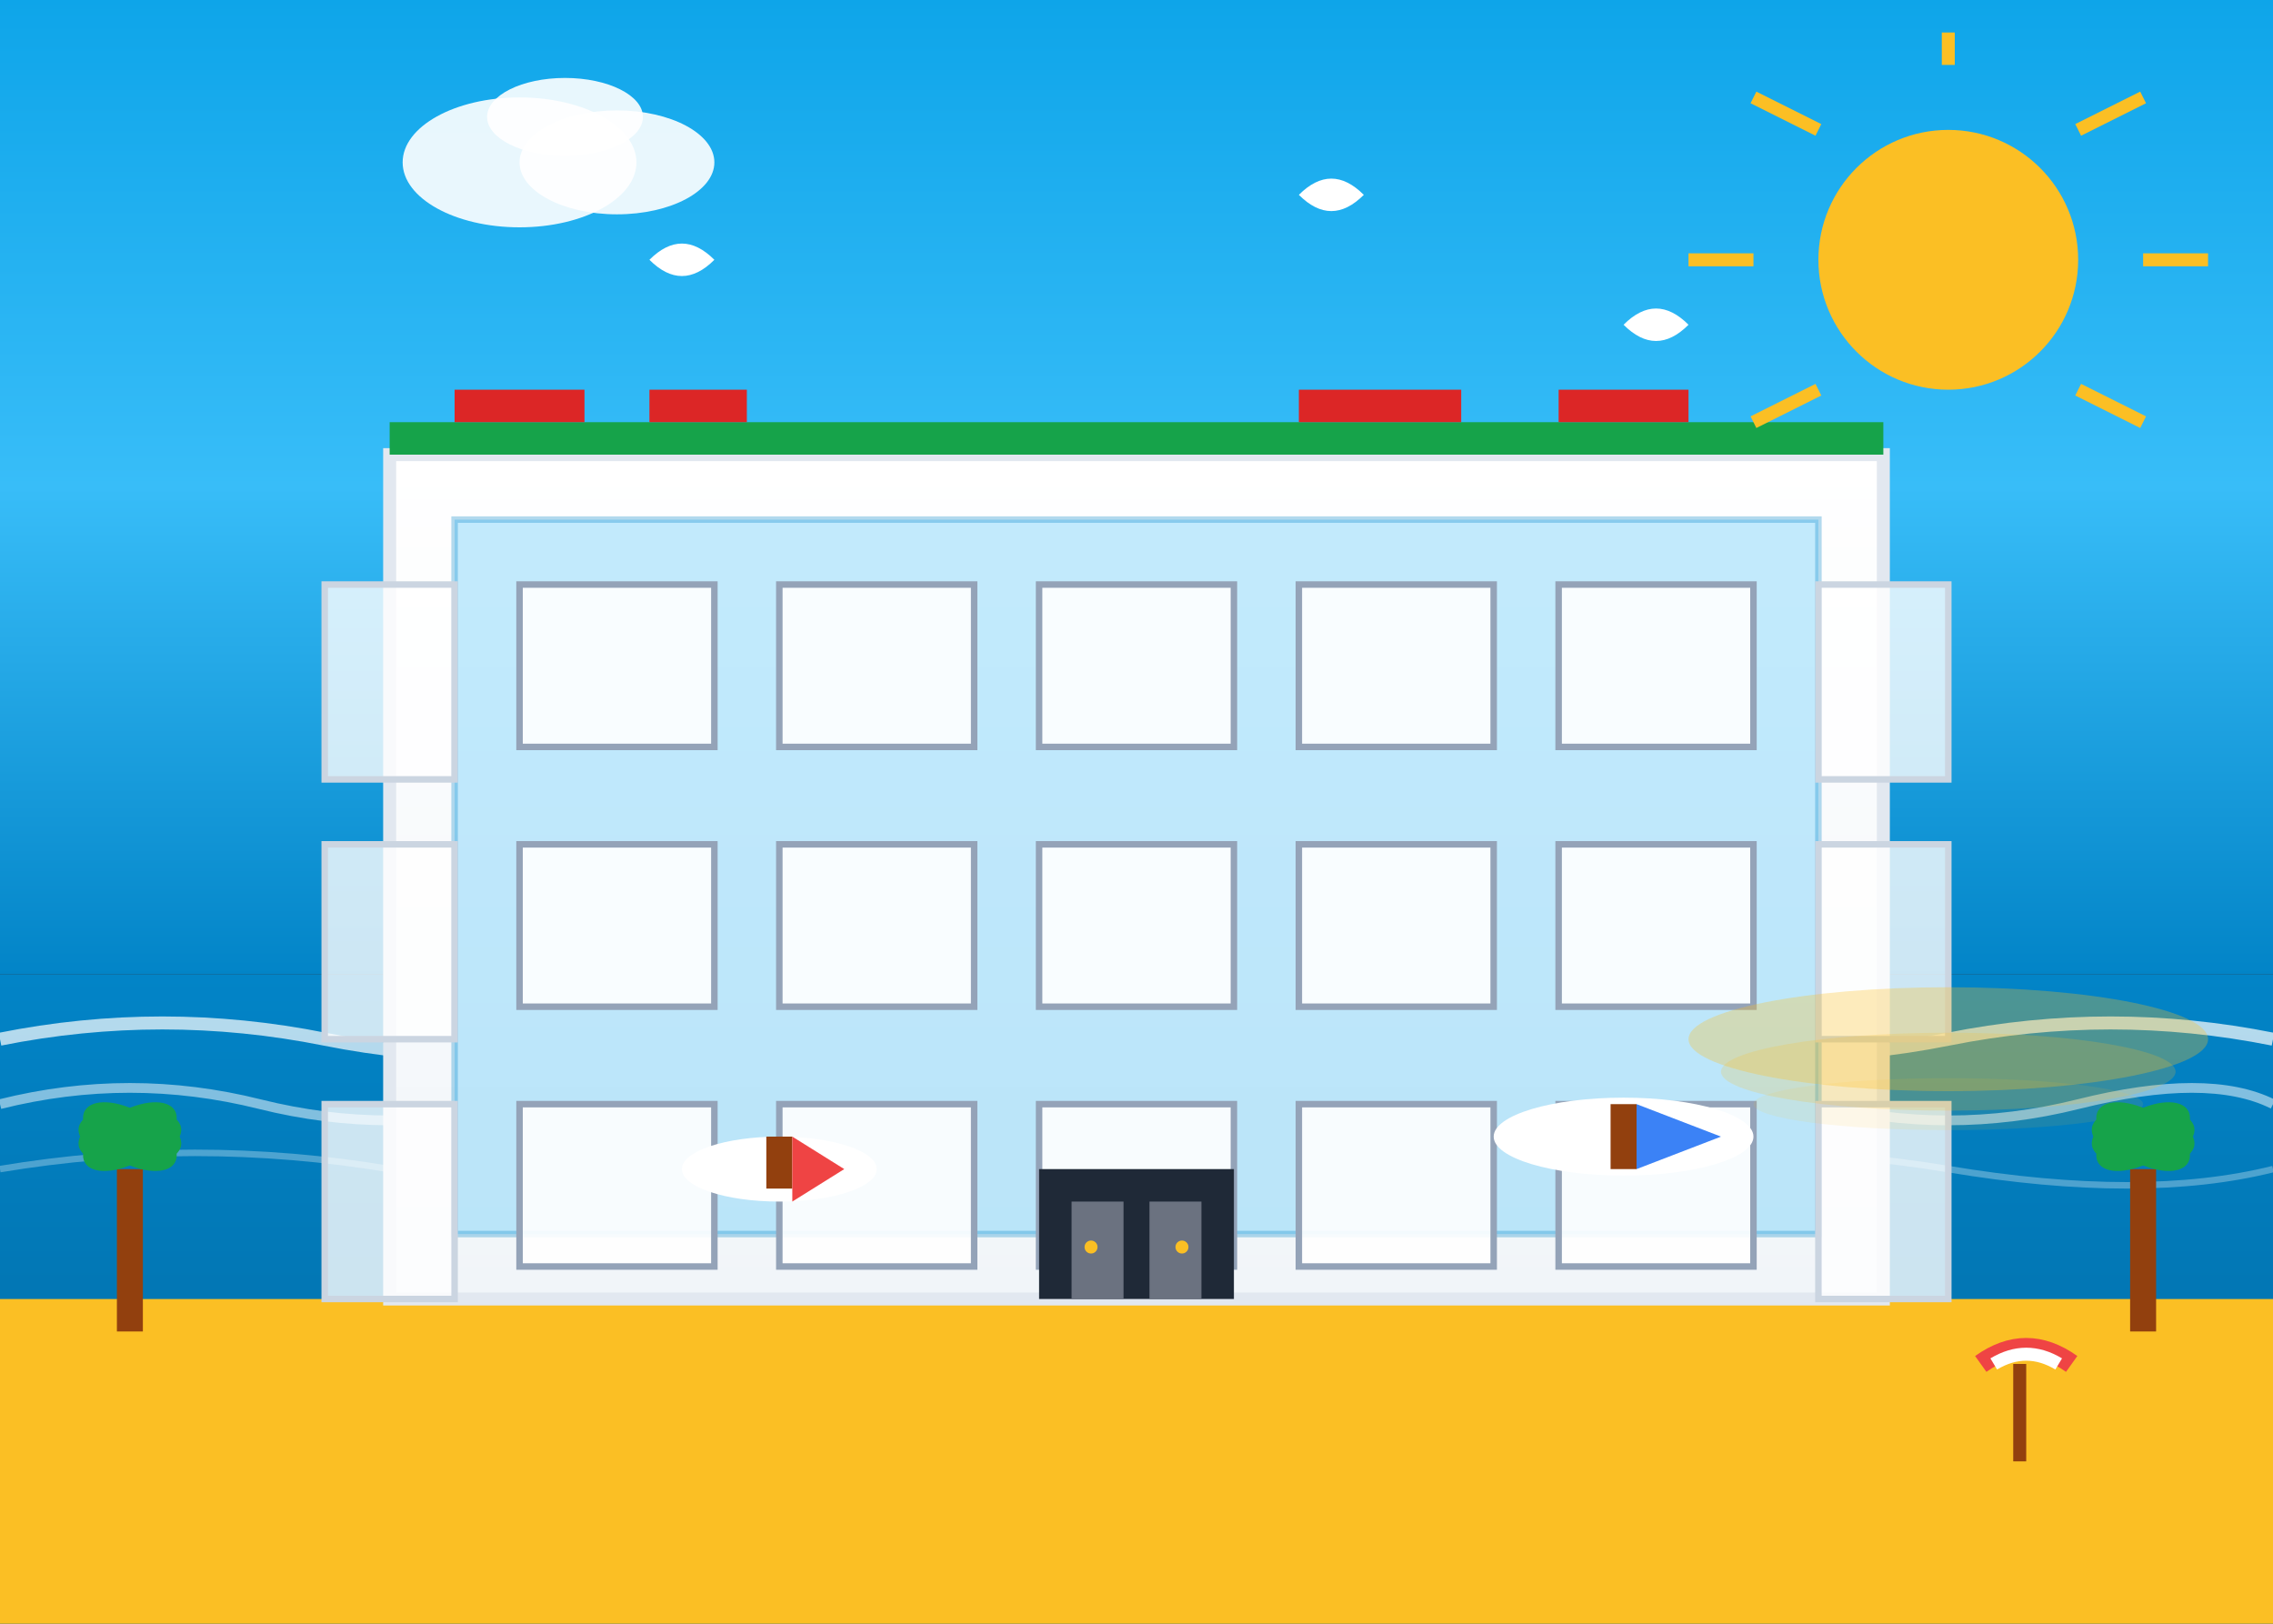 <svg width="350" height="250" viewBox="0 0 350 250" fill="none" xmlns="http://www.w3.org/2000/svg">
  <rect x="0" y="0" width="350" height="250" fill="#333333" stroke="none"/>
  <!-- Sea and sky gradient -->
  <defs>
    <linearGradient id="skyGrad3" x1="0%" y1="0%" x2="0%" y2="100%">
      <stop offset="0%" style="stop-color:#0ea5e9;stop-opacity:1" />
      <stop offset="50%" style="stop-color:#38bdf8;stop-opacity:1" />
      <stop offset="100%" style="stop-color:#0284c7;stop-opacity:1" />
    </linearGradient>
    <linearGradient id="buildingGrad3" x1="0%" y1="0%" x2="0%" y2="100%">
      <stop offset="0%" style="stop-color:#ffffff;stop-opacity:1" />
      <stop offset="100%" style="stop-color:#f1f5f9;stop-opacity:1" />
    </linearGradient>
    <linearGradient id="seaGrad" x1="0%" y1="0%" x2="0%" y2="100%">
      <stop offset="0%" style="stop-color:#0284c7;stop-opacity:1" />
      <stop offset="100%" style="stop-color:#0369a1;stop-opacity:1" />
    </linearGradient>
  </defs>
  
  <!-- Sky -->
  <rect width="350" height="150" fill="url(#skyGrad3)"/>
  
  <!-- Sea/water -->
  <rect x="0" y="150" width="350" height="100" fill="url(#seaGrad)"/>
  
  <!-- Beach/sand -->
  <rect x="0" y="200" width="350" height="50" fill="#fbbf24"/>
  
  <!-- Waves -->
  <path d="M0 160 Q25 155 50 160 T100 160 T150 160 T200 160 T250 160 T300 160 T350 160" stroke="#ffffff" stroke-width="2" fill="none" opacity="0.7"/>
  <path d="M0 170 Q20 165 40 170 T80 170 T120 170 T160 170 T200 170 T240 170 T280 170 T320 170 T350 170" stroke="#ffffff" stroke-width="1.5" fill="none" opacity="0.5"/>
  <path d="M0 180 Q30 175 60 180 T120 180 T180 180 T240 180 T300 180 T350 180" stroke="#ffffff" stroke-width="1" fill="none" opacity="0.3"/>
  
  <!-- Modern seaside building -->
  <rect x="60" y="70" width="230" height="130" fill="url(#buildingGrad3)" stroke="#e2e8f0" stroke-width="2"/>
  
  <!-- Glass facade -->
  <rect x="70" y="80" width="210" height="110" fill="#38bdf8" opacity="0.3" stroke="#0284c7" stroke-width="1"/>
  
  <!-- Balconies with glass railings -->
  <rect x="50" y="90" width="20" height="30" fill="rgba(255,255,255,0.8)" stroke="#cbd5e1" stroke-width="1"/>
  <rect x="50" y="130" width="20" height="30" fill="rgba(255,255,255,0.8)" stroke="#cbd5e1" stroke-width="1"/>
  <rect x="50" y="170" width="20" height="30" fill="rgba(255,255,255,0.8)" stroke="#cbd5e1" stroke-width="1"/>
  
  <rect x="280" y="90" width="20" height="30" fill="rgba(255,255,255,0.8)" stroke="#cbd5e1" stroke-width="1"/>
  <rect x="280" y="130" width="20" height="30" fill="rgba(255,255,255,0.8)" stroke="#cbd5e1" stroke-width="1"/>
  <rect x="280" y="170" width="20" height="30" fill="rgba(255,255,255,0.8)" stroke="#cbd5e1" stroke-width="1"/>
  
  <!-- Window frames -->
  <rect x="80" y="90" width="30" height="25" fill="rgba(255,255,255,0.9)" stroke="#94a3b8" stroke-width="1"/>
  <rect x="120" y="90" width="30" height="25" fill="rgba(255,255,255,0.9)" stroke="#94a3b8" stroke-width="1"/>
  <rect x="160" y="90" width="30" height="25" fill="rgba(255,255,255,0.9)" stroke="#94a3b8" stroke-width="1"/>
  <rect x="200" y="90" width="30" height="25" fill="rgba(255,255,255,0.9)" stroke="#94a3b8" stroke-width="1"/>
  <rect x="240" y="90" width="30" height="25" fill="rgba(255,255,255,0.9)" stroke="#94a3b8" stroke-width="1"/>
  
  <rect x="80" y="130" width="30" height="25" fill="rgba(255,255,255,0.9)" stroke="#94a3b8" stroke-width="1"/>
  <rect x="120" y="130" width="30" height="25" fill="rgba(255,255,255,0.9)" stroke="#94a3b8" stroke-width="1"/>
  <rect x="160" y="130" width="30" height="25" fill="rgba(255,255,255,0.9)" stroke="#94a3b8" stroke-width="1"/>
  <rect x="200" y="130" width="30" height="25" fill="rgba(255,255,255,0.9)" stroke="#94a3b8" stroke-width="1"/>
  <rect x="240" y="130" width="30" height="25" fill="rgba(255,255,255,0.9)" stroke="#94a3b8" stroke-width="1"/>
  
  <rect x="80" y="170" width="30" height="25" fill="rgba(255,255,255,0.9)" stroke="#94a3b8" stroke-width="1"/>
  <rect x="120" y="170" width="30" height="25" fill="rgba(255,255,255,0.9)" stroke="#94a3b8" stroke-width="1"/>
  <rect x="160" y="170" width="30" height="25" fill="rgba(255,255,255,0.9)" stroke="#94a3b8" stroke-width="1"/>
  <rect x="200" y="170" width="30" height="25" fill="rgba(255,255,255,0.9)" stroke="#94a3b8" stroke-width="1"/>
  <rect x="240" y="170" width="30" height="25" fill="rgba(255,255,255,0.9)" stroke="#94a3b8" stroke-width="1"/>
  
  <!-- Entrance lobby -->
  <rect x="160" y="180" width="30" height="20" fill="#1f2937"/>
  <rect x="165" y="185" width="8" height="15" fill="#6b7280"/>
  <rect x="177" y="185" width="8" height="15" fill="#6b7280"/>
  <circle cx="168" cy="192" r="1" fill="#fbbf24"/>
  <circle cx="182" cy="192" r="1" fill="#fbbf24"/>
  
  <!-- Rooftop terrace -->
  <rect x="60" y="65" width="230" height="5" fill="#16a34a"/>
  <rect x="70" y="60" width="20" height="5" fill="#dc2626"/> <!-- Rooftop furniture -->
  <rect x="100" y="60" width="15" height="5" fill="#dc2626"/>
  <rect x="200" y="60" width="25" height="5" fill="#dc2626"/>
  <rect x="240" y="60" width="20" height="5" fill="#dc2626"/>
  
  <!-- Seagulls -->
  <path d="M100 40 Q105 35 110 40 Q105 45 100 40" fill="#ffffff"/>
  <path d="M200 30 Q205 25 210 30 Q205 35 200 30" fill="#ffffff"/>
  <path d="M250 50 Q255 45 260 50 Q255 55 250 50" fill="#ffffff"/>
  
  <!-- Boats on the sea -->
  <ellipse cx="120" cy="180" rx="15" ry="5" fill="#ffffff"/>
  <rect x="118" y="175" width="4" height="8" fill="#92400e"/>
  <polygon points="122,175 130,180 122,185" fill="#ef4444"/>
  
  <ellipse cx="250" cy="175" rx="20" ry="6" fill="#ffffff"/>
  <rect x="248" y="170" width="4" height="10" fill="#92400e"/>
  <polygon points="252,170 265,175 252,180" fill="#3b82f6"/>
  
  <!-- Sun reflection on water -->
  <ellipse cx="300" cy="160" rx="40" ry="8" fill="#fbbf24" opacity="0.3"/>
  <ellipse cx="300" cy="165" rx="35" ry="6" fill="#fbbf24" opacity="0.2"/>
  <ellipse cx="300" cy="170" rx="30" ry="4" fill="#fbbf24" opacity="0.1"/>
  
  <!-- Sun -->
  <circle cx="300" cy="40" r="20" fill="#fbbf24"/>
  <path d="M300 10 L300 5 M320 20 L330 15 M320 60 L330 65 M280 20 L270 15 M280 60 L270 65 M270 40 L260 40 M330 40 L340 40" stroke="#fbbf24" stroke-width="2"/>
  
  <!-- Clouds -->
  <ellipse cx="80" cy="25" rx="18" ry="10" fill="#ffffff" opacity="0.9"/>
  <ellipse cx="95" cy="25" rx="15" ry="8" fill="#ffffff" opacity="0.9"/>
  <ellipse cx="87" cy="18" rx="12" ry="6" fill="#ffffff" opacity="0.9"/>
  
  <!-- Palm trees -->
  <rect x="18" y="180" width="4" height="25" fill="#92400e"/>
  <ellipse cx="20" cy="175" rx="8" ry="4" fill="#16a34a" transform="rotate(-10 20 175)"/>
  <ellipse cx="20" cy="175" rx="8" ry="4" fill="#16a34a" transform="rotate(10 20 175)"/>
  <ellipse cx="20" cy="175" rx="8" ry="4" fill="#16a34a" transform="rotate(30 20 175)"/>
  <ellipse cx="20" cy="175" rx="8" ry="4" fill="#16a34a" transform="rotate(-30 20 175)"/>
  
  <rect x="328" y="180" width="4" height="25" fill="#92400e"/>
  <ellipse cx="330" cy="175" rx="8" ry="4" fill="#16a34a" transform="rotate(-10 330 175)"/>
  <ellipse cx="330" cy="175" rx="8" ry="4" fill="#16a34a" transform="rotate(10 330 175)"/>
  <ellipse cx="330" cy="175" rx="8" ry="4" fill="#16a34a" transform="rotate(30 330 175)"/>
  <ellipse cx="330" cy="175" rx="8" ry="4" fill="#16a34a" transform="rotate(-30 330 175)"/>
  
  <!-- Beach umbrellas -->
  <rect x="310" y="210" width="2" height="15" fill="#92400e"/>
  <path d="M305 210 Q312 205 319 210" stroke="#ef4444" stroke-width="3" fill="none"/>
  <path d="M307 210 Q312 207 317 210" stroke="#ffffff" stroke-width="2" fill="none"/>
</svg>
